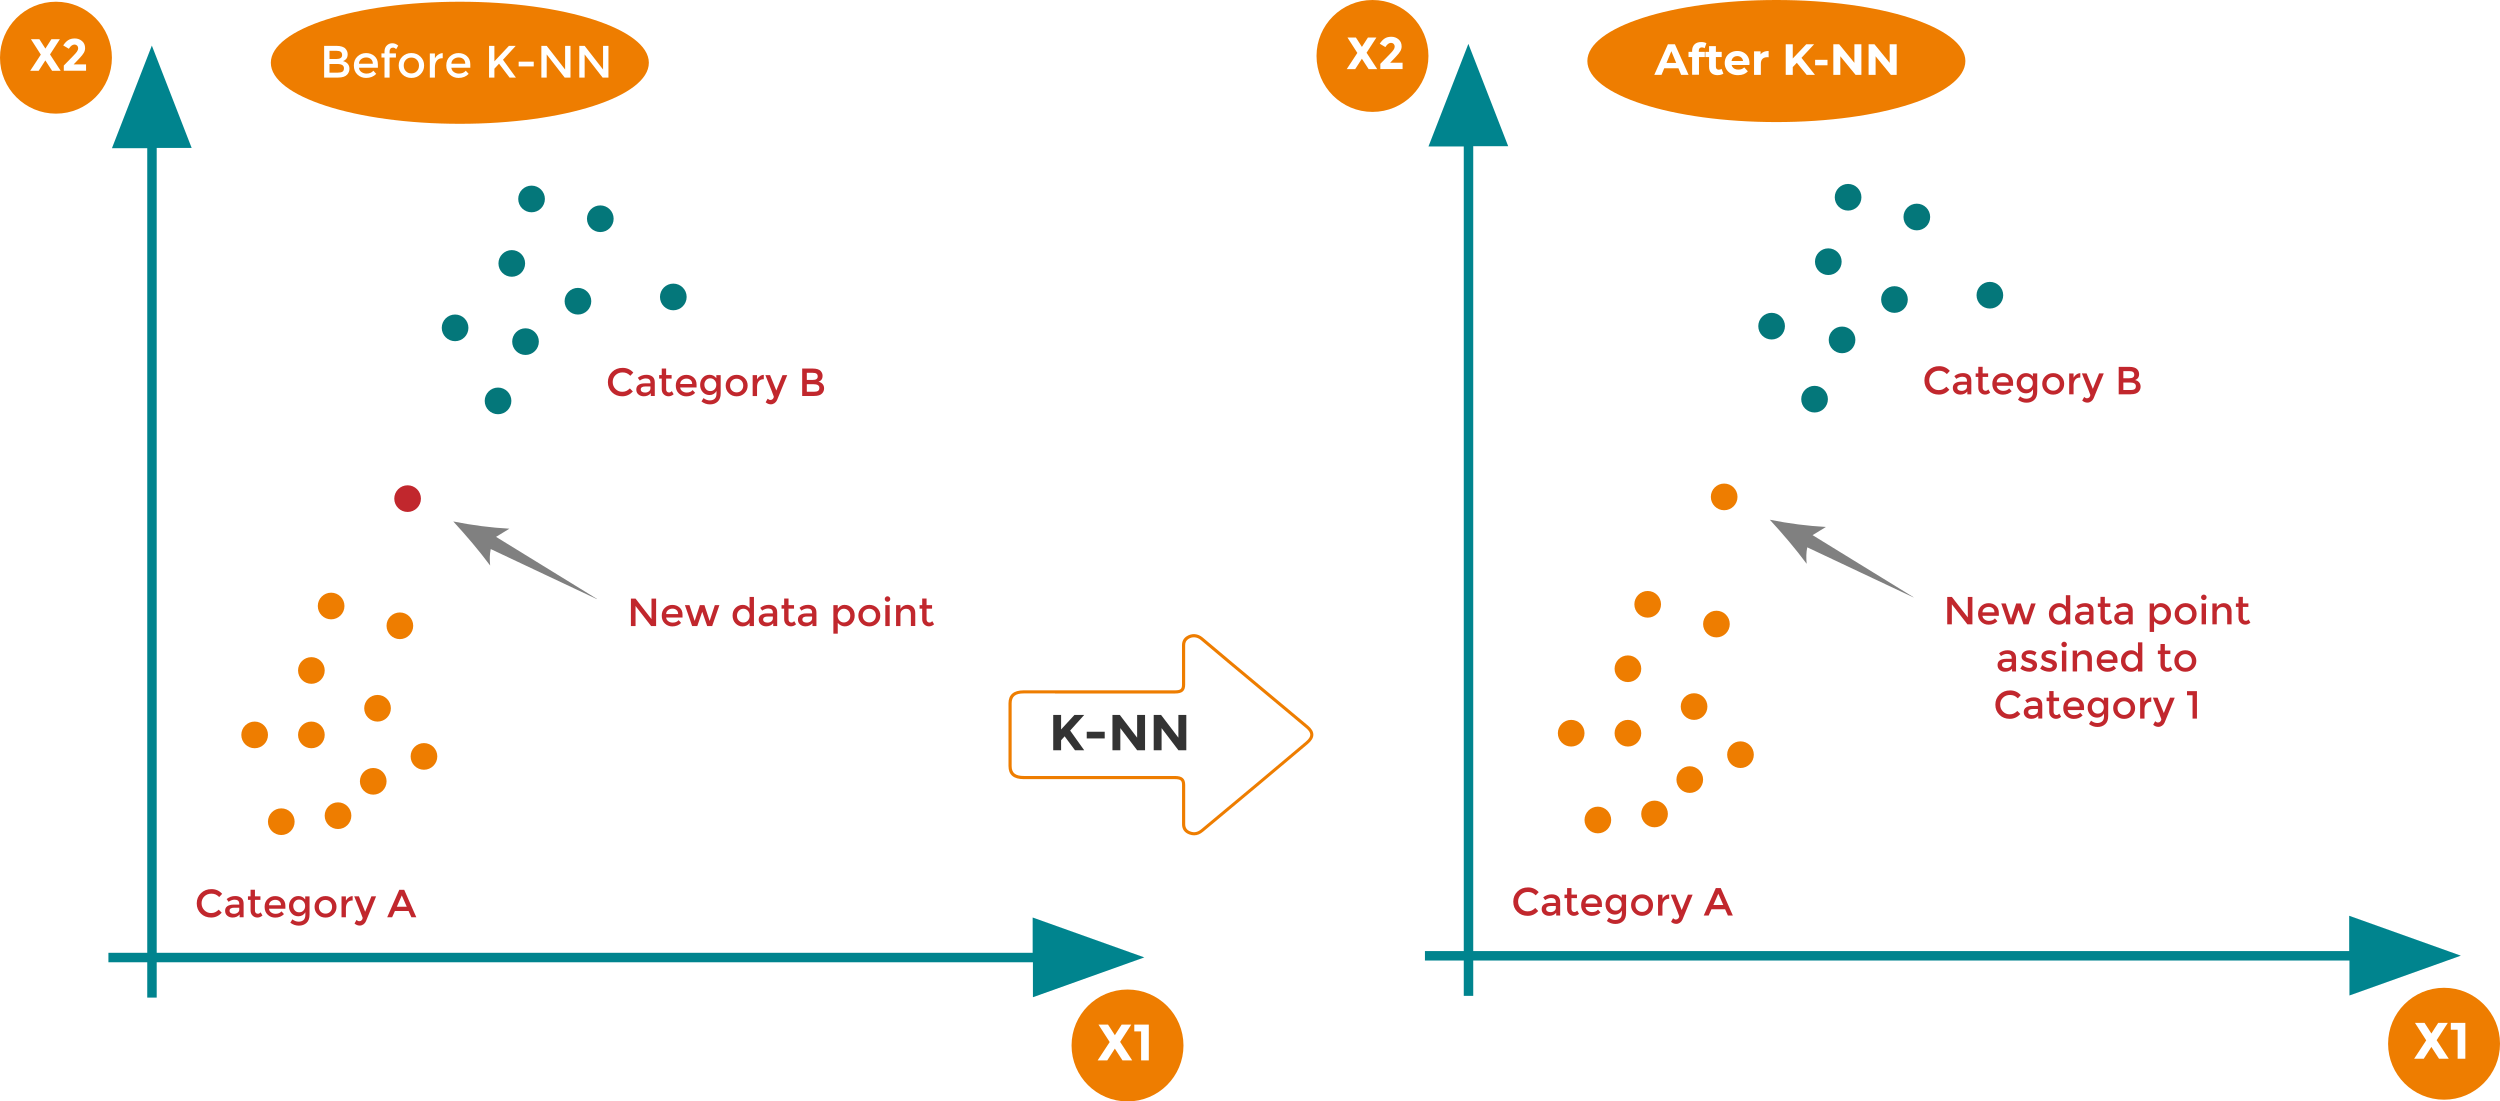 <?xml version="1.0" encoding="UTF-8"?> <svg xmlns="http://www.w3.org/2000/svg" id="Capa_2" data-name="Capa 2" viewBox="0 0 678.66 299"><g id="Capa_1-2" data-name="Capa 1"><g><path d="m29.43,261.22v-2.57c83.63,0,167.18,0,250.9,0,0-3.16,0-6.25,0-9.58,10.16,3.63,20.07,7.17,30.31,10.83-10.21,3.65-20.14,7.2-30.24,10.81,0-3.25,0-6.31,0-9.49-83.7,0-167.29,0-250.97,0Z" style="fill: #00848e;"></path><path d="m42.54,270.81h-2.57c0-76.86,0-153.65,0-230.58h-9.58c3.63-9.34,7.17-18.44,10.83-27.86,3.65,9.38,7.2,18.51,10.81,27.79-3.25,0-6.31,0-9.49,0,0,76.92,0,153.74,0,230.65Z" style="fill: #00848e;"></path></g><circle cx="15.19" cy="15.66" r="15.19" style="fill: #ee7d00;"></circle><g><path d="m13.95,10.65h2.3l-2.67,4.13,2.89,4.44h-2.33l-1.83-2.82-1.81,2.82h-2.3l2.88-4.39-2.68-4.18h2.29l1.63,2.54,1.63-2.54Z" style="fill: #fff;"></path><path d="m20.9,13.99c.22-.31.32-.6.32-.89s-.09-.52-.28-.72c-.19-.19-.43-.29-.72-.29-.54,0-1.05.38-1.53,1.15l-1.53-.91c.4-.62.84-1.09,1.32-1.41.48-.32,1.09-.48,1.83-.48s1.39.23,1.95.7c.56.47.84,1.11.84,1.92,0,.44-.11.86-.34,1.27-.22.4-.64.92-1.24,1.55l-1.54,1.61h3.38v1.72h-6.04v-1.42l2.51-2.57c.51-.51.87-.93,1.08-1.23Z" style="fill: #fff;"></path></g><circle cx="306.08" cy="283.81" r="15.19" style="fill: #ee7d00;"></circle><g><path d="m304.49,278.14h2.61l-3.03,4.69,3.28,5.03h-2.64l-2.07-3.2-2.06,3.2h-2.61l3.27-4.98-3.05-4.74h2.6l1.85,2.88,1.85-2.88Z" style="fill: #fff;"></path><path d="m307.93,278.14h3.93v9.72h-2.09v-7.87h-1.85v-1.85Z" style="fill: #fff;"></path></g><ellipse cx="124.83" cy="17.04" rx="51.31" ry="16.57" style="fill: #ee7d00;"></ellipse><g><path d="m91.76,21.06h-3.77v-8.61h3.35c.58,0,1.09.07,1.51.21.42.14.74.33.94.57.39.44.59.94.59,1.5,0,.67-.21,1.17-.64,1.5-.16.12-.26.19-.32.22-.06.03-.16.08-.31.14.53.12.96.36,1.28.72.32.37.47.82.47,1.36,0,.6-.21,1.13-.62,1.59-.48.53-1.31.8-2.49.8Zm-2.32-5.04h1.85c1.05,0,1.58-.36,1.58-1.07,0-.41-.13-.71-.38-.89-.25-.18-.65-.27-1.18-.27h-1.86v2.23Zm0,3.7h2.28c.53,0,.94-.08,1.23-.25.28-.17.42-.49.42-.95,0-.76-.61-1.15-1.84-1.15h-2.09v2.35Z" style="fill: #fff;"></path><path d="m102.59,18.39h-5.14c.03.48.25.86.65,1.15.4.29.86.44,1.38.44.82,0,1.45-.26,1.87-.78l.79.86c-.71.73-1.63,1.1-2.76,1.1-.92,0-1.7-.31-2.35-.92-.64-.61-.97-1.43-.97-2.46s.33-1.85.99-2.46c.66-.61,1.43-.91,2.32-.91s1.65.27,2.27.81c.62.54.94,1.28.94,2.22v.95Zm-5.14-1.08h3.76c0-.55-.17-.97-.52-1.27-.35-.3-.77-.44-1.28-.44s-.96.15-1.36.46c-.4.31-.6.72-.6,1.25Z" style="fill: #fff;"></path><path d="m105.76,13.96v.54h1.72v1.11h-1.72v5.45h-1.38v-5.45h-.83v-1.11h.83v-.51c0-.69.21-1.24.62-1.64.41-.41.92-.61,1.5-.61s1.12.22,1.61.65l-.57.97c-.27-.29-.55-.43-.85-.43s-.53.09-.69.28c-.16.18-.25.43-.25.75Z" style="fill: #fff;"></path><path d="m114.14,20.18c-.66.65-1.48.98-2.46.98s-1.81-.33-2.46-.98c-.66-.65-.99-1.45-.99-2.4s.33-1.74.99-2.4c.66-.65,1.48-.98,2.46-.98s1.81.33,2.46.98c.66.65.99,1.45.99,2.4s-.33,1.74-.99,2.4Zm-3.95-.85c.39.4.88.6,1.48.6s1.09-.2,1.48-.6c.39-.4.59-.91.59-1.55s-.2-1.15-.59-1.55c-.39-.4-.88-.6-1.48-.6s-1.09.2-1.48.6c-.39.4-.59.91-.59,1.55s.19,1.15.59,1.55Z" style="fill: #fff;"></path><path d="m120.12,15.8c-.68,0-1.19.22-1.54.67-.34.44-.52,1.04-.52,1.79v2.81h-1.38v-6.55h1.38v1.32c.22-.41.52-.75.91-1.01.38-.26.79-.4,1.21-.41v1.39h-.06Z" style="fill: #fff;"></path><path d="m127.68,18.39h-5.14c.03.48.25.86.65,1.15.4.29.86.44,1.38.44.82,0,1.45-.26,1.87-.78l.79.86c-.71.73-1.63,1.1-2.76,1.1-.92,0-1.7-.31-2.35-.92-.64-.61-.97-1.43-.97-2.46s.33-1.85.99-2.46c.66-.61,1.43-.91,2.32-.91s1.65.27,2.27.81c.62.54.94,1.28.94,2.22v.95Zm-5.14-1.08h3.76c0-.55-.17-.97-.52-1.27-.35-.3-.77-.44-1.28-.44s-.96.15-1.36.46c-.4.31-.6.72-.6,1.25Z" style="fill: #fff;"></path><path d="m132.76,12.45h1.45v4.2l3.94-4.2h1.85l-3.46,3.77,3.51,4.84h-1.72l-2.86-3.77-1.26,1.36v2.41h-1.45v-8.61Z" style="fill: #fff;"></path><path d="m140.8,18.03v-1.29h4.09v1.29h-4.09Z" style="fill: #fff;"></path><path d="m153.42,12.45h1.45v8.61h-1.58l-4.88-6.28v6.28h-1.45v-8.61h1.45l5,6.43v-6.43Z" style="fill: #fff;"></path><path d="m163.72,12.45h1.45v8.61h-1.58l-4.88-6.28v6.28h-1.45v-8.61h1.45l5,6.43v-6.43Z" style="fill: #fff;"></path></g><path d="m162.03,162.64c-4.8-2.26-9.6-4.52-14.4-6.79-4.79-2.26-9.57-4.52-14.41-6.8-.3,1.42-.32,2.88-.16,4.48-3.09-4.16-6.43-8.07-10.01-11.97,5.21,1.04,10.28,1.69,15.23,1.96-1.17.72-2.35,1.44-3.62,2.22,9.23,5.67,18.31,11.26,27.39,16.84,0,.02-.01.04-.02.06Z" style="fill: gray;"></path><g><path d="m298.35,187.82c6.87,0,13.75,0,20.62,0,1.72,0,2.34-.51,2.34-1.97,0-3.56.01-7.12,0-10.69,0-.85.28-1.57,1.11-2.1,1.2-.76,2.66-.66,3.82.31,2.27,1.89,4.52,3.8,6.77,5.7.43.36.85.72,1.28,1.08,6.84,5.71,13.67,11.42,20.51,17.13,1.77,1.48,1.76,2.83-.02,4.33-4.35,3.67-8.69,7.34-13.06,11-5.12,4.28-10.26,8.54-15.38,12.82-.95.79-2.01,1.14-3.28.69-1.26-.44-1.76-1.3-1.76-2.43.02-3.54,0-7.07,0-10.61,0-1.5-.61-2.01-2.37-2.01-13.66,0-27.32,0-40.98,0-2.58,0-3.75-.98-3.75-3.14,0-5.67,0-11.34,0-17.01,0-2.11,1.19-3.11,3.7-3.11,6.82,0,13.63,0,20.45,0Z" style="fill: #fff;"></path><path d="m324.16,226.76c-.4,0-.82-.07-1.24-.22-1.36-.48-2.05-1.43-2.04-2.83.02-2.77.01-5.59,0-8.31v-2.3c0-1.12-.27-1.59-1.95-1.59h-40.98c-2.81,0-4.18-1.17-4.18-3.56,0-5.67,0-11.34,0-17.01,0-2.35,1.39-3.54,4.12-3.54,4.83,0,9.66,0,14.48,0h11.34c5.08,0,10.16,0,15.24,0,1.65,0,1.92-.45,1.92-1.54v-1.17c0-3.12,0-6.35,0-9.52,0-1.09.42-1.9,1.3-2.46,1.37-.87,3.02-.74,4.32.35,1.61,1.34,3.23,2.71,4.81,4.04.66.55,1.31,1.11,1.97,1.66l.4.34c.29.25.59.5.88.74l6.47,5.4c4.68,3.91,9.36,7.82,14.04,11.73.99.83,1.47,1.63,1.47,2.47,0,.84-.49,1.66-1.49,2.51-1.27,1.07-2.54,2.14-3.81,3.21-3.03,2.55-6.16,5.2-9.25,7.78-2.73,2.28-5.51,4.6-8.2,6.84-2.4,1.99-4.79,3.99-7.18,5.99-.79.66-1.6.99-2.45.99Zm-37.76-38.52c-2.83,0-5.67,0-8.5,0-2.26,0-3.27.83-3.27,2.69,0,5.67,0,11.34,0,17.01,0,1.9,1,2.71,3.33,2.71h40.98c1.99,0,2.8.71,2.8,2.44v2.3c0,2.73,0,5.54,0,8.32,0,1.03.46,1.67,1.47,2.03,1.02.36,1.93.16,2.87-.62,2.39-2,4.79-3.99,7.18-5.99,2.69-2.24,5.47-4.55,8.19-6.83,3.09-2.59,6.22-5.23,9.25-7.78,1.27-1.07,2.54-2.14,3.81-3.21.8-.68,1.19-1.29,1.19-1.86,0-.57-.38-1.16-1.17-1.82-4.68-3.91-9.36-7.82-14.04-11.73l-6.47-5.4c-.3-.25-.59-.5-.89-.74l-.4-.34c-.66-.55-1.31-1.11-1.97-1.66-1.57-1.33-3.2-2.7-4.8-4.04-1.01-.84-2.28-.95-3.32-.28-.63.41-.92.94-.91,1.74.01,3.17,0,6.4,0,9.52v1.17c0,1.7-.8,2.39-2.77,2.39-5.08,0-10.16,0-15.24,0h-11.34c-1.99,0-3.99,0-5.98,0Z" style="fill: #ee7d00;"></path></g><circle cx="76.36" cy="223.06" r="3.62" style="fill: #ee7d00;"></circle><circle cx="69.13" cy="199.5" r="3.62" style="fill: #ee7d00;"></circle><circle cx="91.76" cy="221.43" r="3.62" style="fill: #ee7d00;"></circle><circle cx="84.53" cy="199.5" r="3.62" style="fill: #ee7d00;"></circle><circle cx="84.53" cy="182.01" r="3.62" style="fill: #ee7d00;"></circle><circle cx="115.09" cy="205.34" r="3.62" style="fill: #ee7d00;"></circle><circle cx="102.49" cy="192.27" r="3.62" style="fill: #ee7d00;"></circle><circle cx="101.32" cy="212.1" r="3.62" style="fill: #ee7d00;"></circle><circle cx="89.89" cy="164.51" r="3.62" style="fill: #ee7d00;"></circle><circle cx="108.55" cy="169.88" r="3.62" style="fill: #ee7d00;"></circle><circle cx="123.54" cy="89" r="3.62" style="fill: #04777a;"></circle><circle cx="142.66" cy="92.74" r="3.62" style="fill: #04777a;"></circle><circle cx="138.93" cy="71.51" r="3.62" style="fill: #04777a;"></circle><circle cx="156.89" cy="81.77" r="3.62" style="fill: #04777a;"></circle><circle cx="182.78" cy="80.61" r="3.62" style="fill: #04777a;"></circle><circle cx="135.2" cy="108.83" r="3.62" style="fill: #04777a;"></circle><circle cx="144.3" cy="54.01" r="3.62" style="fill: #04777a;"></circle><circle cx="162.96" cy="59.38" r="3.62" style="fill: #04777a;"></circle><circle cx="110.65" cy="135.36" r="3.62" style="fill: #c1272d;"></circle><g><path d="m168.89,106.36c.43,0,.81-.07,1.12-.22.31-.15.64-.38.98-.7l.81.83c-.79.87-1.75,1.31-2.87,1.31s-2.06-.36-2.8-1.09-1.11-1.64-1.11-2.75.38-2.03,1.14-2.77c.76-.74,1.71-1.11,2.87-1.11s2.12.43,2.89,1.28l-.8.87c-.36-.34-.69-.58-1.01-.71-.32-.13-.69-.2-1.11-.2-.75,0-1.39.24-1.9.73-.51.49-.77,1.11-.77,1.87s.25,1.39.76,1.9c.51.51,1.11.76,1.81.76Z" style="fill: #c1272d;"></path><path d="m177.76,107.5h-1.09v-.76c-.47.56-1.1.84-1.89.84-.59,0-1.08-.17-1.47-.5-.39-.33-.58-.78-.58-1.34s.21-.98.62-1.25c.41-.28.97-.42,1.67-.42h1.55v-.21c0-.75-.42-1.13-1.26-1.13-.53,0-1.07.19-1.64.58l-.53-.75c.69-.55,1.47-.82,2.34-.82.67,0,1.21.17,1.64.51.42.34.63.87.63,1.59v3.66Zm-1.19-2.11v-.48h-1.34c-.86,0-1.29.27-1.29.81,0,.28.11.49.32.63.21.15.51.22.89.22s.71-.11,1-.32c.28-.21.43-.5.43-.86Z" style="fill: #c1272d;"></path><path d="m180.83,102.79v2.88c0,.27.07.48.21.64.14.16.34.24.6.24s.5-.12.74-.37l.49.84c-.42.38-.88.56-1.39.56s-.94-.18-1.3-.53-.54-.83-.54-1.42v-2.85h-.71v-.96h.71v-1.78h1.19v1.78h1.49v.96h-1.49Z" style="fill: #c1272d;"></path><path d="m189.09,105.19h-4.44c.03.41.22.74.57,1,.35.25.75.38,1.19.38.71,0,1.25-.22,1.62-.67l.68.75c-.61.63-1.41.95-2.39.95-.8,0-1.47-.26-2.03-.79-.56-.53-.84-1.24-.84-2.13s.28-1.6.85-2.13c.57-.53,1.24-.79,2.01-.79s1.43.23,1.97.7c.54.47.81,1.11.81,1.92v.82Zm-4.44-.94h3.25c0-.48-.15-.84-.45-1.1-.3-.26-.67-.38-1.1-.38s-.83.13-1.18.4c-.35.27-.52.63-.52,1.08Z" style="fill: #c1272d;"></path><path d="m195.64,101.83v4.95c0,1-.27,1.75-.82,2.25-.54.5-1.24.75-2.09.75s-1.62-.27-2.31-.8l.56-.91c.55.42,1.11.63,1.68.63s1.01-.15,1.34-.44c.33-.29.5-.76.5-1.4v-.72c-.18.33-.43.6-.76.8-.33.2-.7.3-1.11.3-.75,0-1.37-.26-1.85-.79-.48-.53-.72-1.18-.72-1.96s.24-1.44.72-1.96c.48-.53,1.1-.79,1.85-.79s1.36.31,1.83.93v-.84h1.19Zm-4.42,2.62c0,.47.14.87.43,1.2.29.34.67.51,1.16.51s.88-.16,1.18-.49c.3-.33.45-.73.45-1.22s-.15-.9-.46-1.24c-.31-.34-.7-.51-1.18-.51s-.87.17-1.16.52c-.29.35-.43.75-.43,1.22Z" style="fill: #c1272d;"></path><path d="m202.11,106.74c-.57.56-1.28.85-2.13.85s-1.56-.28-2.13-.85c-.57-.56-.85-1.26-.85-2.07s.28-1.51.85-2.07c.57-.56,1.28-.85,2.13-.85s1.56.28,2.13.85c.57.56.85,1.26.85,2.07s-.28,1.51-.85,2.07Zm-3.42-.74c.34.34.77.52,1.28.52s.95-.17,1.28-.52c.34-.34.51-.79.51-1.34s-.17-.99-.51-1.34c-.34-.34-.77-.52-1.28-.52s-.95.17-1.28.52c-.34.34-.51.79-.51,1.34s.17.99.51,1.34Z" style="fill: #c1272d;"></path><path d="m207.29,102.95c-.59,0-1.03.19-1.33.58s-.45.9-.45,1.55v2.43h-1.19v-5.67h1.19v1.14c.19-.36.45-.65.78-.87.33-.23.68-.34,1.05-.35v1.2h-.05Z" style="fill: #c1272d;"></path><path d="m209.26,109.76c-.52,0-.99-.19-1.41-.56l.54-.97c.25.23.51.35.77.35s.48-.1.65-.29c.17-.19.25-.4.25-.63,0-.1-.76-2.04-2.29-5.83h1.28l1.69,4.18,1.69-4.18h1.28l-2.75,6.74c-.16.37-.4.66-.7.87-.31.21-.64.32-1.01.32Z" style="fill: #c1272d;"></path><path d="m221.02,107.5h-3.26v-7.45h2.9c.5,0,.94.06,1.31.18.37.12.64.28.82.49.34.38.51.82.51,1.3,0,.58-.18,1.02-.55,1.3-.14.1-.23.16-.28.19-.05.03-.14.07-.27.12.46.1.83.31,1.1.62.27.32.41.71.41,1.18,0,.52-.18.98-.53,1.37-.42.46-1.14.69-2.15.69Zm-2-4.36h1.6c.91,0,1.36-.31,1.36-.93,0-.36-.11-.61-.33-.77-.22-.16-.56-.23-1.02-.23h-1.61v1.93Zm0,3.2h1.97c.46,0,.82-.07,1.06-.22.25-.15.37-.42.37-.83,0-.66-.53-.99-1.59-.99h-1.81v2.04Z" style="fill: #c1272d;"></path></g><g><path d="m57.28,247.86c.43,0,.81-.07,1.12-.22.31-.15.64-.38.98-.7l.81.83c-.79.87-1.75,1.31-2.87,1.31s-2.06-.36-2.8-1.09-1.11-1.64-1.11-2.75.38-2.03,1.14-2.77c.76-.74,1.71-1.11,2.87-1.11s2.12.43,2.89,1.28l-.8.87c-.36-.34-.69-.58-1.01-.71-.32-.13-.69-.2-1.11-.2-.75,0-1.39.24-1.9.73-.51.49-.77,1.11-.77,1.87s.25,1.39.76,1.9c.51.51,1.11.76,1.81.76Z" style="fill: #c1272d;"></path><path d="m66.14,249h-1.09v-.76c-.47.56-1.1.84-1.89.84-.59,0-1.08-.17-1.47-.5-.39-.33-.58-.78-.58-1.34s.21-.98.62-1.25c.41-.28.97-.42,1.67-.42h1.55v-.21c0-.75-.42-1.13-1.26-1.13-.53,0-1.07.19-1.64.58l-.53-.75c.69-.55,1.47-.82,2.34-.82.67,0,1.21.17,1.64.51.42.34.63.87.63,1.59v3.66Zm-1.19-2.11v-.48h-1.34c-.86,0-1.29.27-1.29.81,0,.28.11.49.32.63.21.15.51.22.89.22s.71-.11,1-.32c.28-.21.43-.5.43-.86Z" style="fill: #c1272d;"></path><path d="m69.21,244.29v2.88c0,.27.07.48.21.64.14.16.34.24.6.24s.5-.12.74-.37l.49.84c-.42.38-.88.56-1.39.56s-.94-.18-1.3-.53-.54-.83-.54-1.42v-2.85h-.71v-.96h.71v-1.78h1.19v1.78h1.49v.96h-1.49Z" style="fill: #c1272d;"></path><path d="m77.47,246.69h-4.44c.03.41.22.74.57,1,.35.25.75.38,1.19.38.71,0,1.25-.22,1.62-.67l.68.75c-.61.63-1.41.95-2.39.95-.8,0-1.47-.26-2.03-.79-.56-.53-.84-1.24-.84-2.13s.28-1.6.85-2.13c.57-.53,1.24-.79,2.01-.79s1.43.23,1.97.7c.54.47.81,1.11.81,1.92v.82Zm-4.44-.94h3.25c0-.48-.15-.84-.45-1.1-.3-.26-.67-.38-1.1-.38s-.83.13-1.18.4c-.35.27-.52.63-.52,1.08Z" style="fill: #c1272d;"></path><path d="m84.03,243.33v4.95c0,1-.27,1.75-.82,2.25s-1.24.75-2.09.75-1.62-.27-2.31-.8l.56-.91c.55.42,1.11.63,1.68.63s1.01-.15,1.34-.44c.33-.29.5-.76.5-1.4v-.72c-.18.33-.43.6-.76.8-.33.2-.7.3-1.11.3-.75,0-1.37-.26-1.85-.79-.48-.53-.72-1.18-.72-1.96s.24-1.44.72-1.96c.48-.53,1.1-.79,1.85-.79s1.36.31,1.83.93v-.84h1.19Zm-4.42,2.62c0,.47.14.87.43,1.2.29.34.67.51,1.16.51s.88-.16,1.18-.49c.3-.33.45-.73.45-1.22s-.15-.9-.46-1.24c-.31-.34-.7-.51-1.18-.51s-.87.17-1.16.52c-.29.35-.43.75-.43,1.22Z" style="fill: #c1272d;"></path><path d="m90.5,248.24c-.57.56-1.28.85-2.13.85s-1.56-.28-2.13-.85c-.57-.56-.85-1.26-.85-2.07s.28-1.51.85-2.07c.57-.56,1.28-.85,2.13-.85s1.56.28,2.13.85c.57.56.85,1.26.85,2.07s-.28,1.51-.85,2.07Zm-3.42-.74c.34.34.77.52,1.28.52s.95-.17,1.28-.52c.34-.34.51-.79.51-1.34s-.17-.99-.51-1.34c-.34-.34-.77-.52-1.28-.52s-.95.17-1.28.52c-.34.34-.51.79-.51,1.34s.17.99.51,1.34Z" style="fill: #c1272d;"></path><path d="m95.68,244.45c-.59,0-1.03.19-1.33.58s-.45.9-.45,1.55v2.43h-1.19v-5.67h1.19v1.14c.19-.36.45-.65.78-.87.33-.23.68-.34,1.05-.35v1.2h-.05Z" style="fill: #c1272d;"></path><path d="m97.65,251.26c-.52,0-.99-.19-1.41-.56l.54-.97c.25.23.51.35.77.35s.48-.1.65-.29c.17-.19.25-.4.25-.63,0-.1-.76-2.04-2.29-5.83h1.28l1.69,4.18,1.69-4.18h1.28l-2.75,6.74c-.16.37-.4.66-.7.87-.31.21-.64.32-1.01.32Z" style="fill: #c1272d;"></path><path d="m107.2,247.31l-.75,1.69h-1.34l3.28-7.45h1.34l3.28,7.45h-1.34l-.75-1.69h-3.73Zm3.22-1.16l-1.35-3.07-1.35,3.07h2.71Z" style="fill: #c1272d;"></path></g><g><path d="m176.85,162.5h1.26v7.45h-1.36l-4.22-5.44v5.44h-1.26v-7.45h1.26l4.33,5.56v-5.56Z" style="fill: #c1272d;"></path><path d="m185.28,167.64h-4.44c.03.41.22.74.57,1,.35.25.75.38,1.19.38.71,0,1.25-.22,1.62-.67l.68.75c-.61.63-1.41.95-2.39.95-.8,0-1.47-.26-2.03-.79-.56-.53-.84-1.24-.84-2.13s.28-1.6.85-2.13c.57-.53,1.24-.79,2.01-.79s1.43.23,1.97.7c.54.47.81,1.11.81,1.92v.82Zm-4.44-.94h3.25c0-.48-.15-.84-.45-1.1-.3-.26-.67-.38-1.1-.38s-.83.13-1.18.4c-.35.27-.52.63-.52,1.08Z" style="fill: #c1272d;"></path><path d="m189.25,169.95h-1.36l-1.96-5.67h1.24l1.41,4.28,1.41-4.28h1.24l1.41,4.28,1.41-4.28h1.24l-1.96,5.67h-1.36l-1.34-3.88-1.34,3.88Z" style="fill: #c1272d;"></path><path d="m199.67,169.23c-.53-.54-.8-1.25-.8-2.13s.27-1.58.82-2.11c.55-.53,1.2-.79,1.96-.79s1.37.32,1.83.96v-3.11h1.19v7.91h-1.19v-.85c-.44.63-1.08.94-1.93.94-.72,0-1.34-.27-1.88-.81Zm.39-2.08c0,.54.17.99.52,1.33.35.34.76.51,1.23.51s.87-.17,1.19-.52c.33-.34.49-.79.49-1.33s-.16-.99-.49-1.35c-.33-.36-.73-.54-1.2-.54s-.88.18-1.23.54c-.34.36-.51.82-.51,1.36Z" style="fill: #c1272d;"></path><path d="m210.99,169.95h-1.09v-.76c-.47.56-1.1.84-1.89.84-.59,0-1.08-.17-1.47-.5-.39-.33-.58-.78-.58-1.34s.21-.98.62-1.25c.41-.28.97-.42,1.67-.42h1.55v-.21c0-.75-.42-1.13-1.26-1.13-.53,0-1.07.19-1.64.58l-.53-.75c.69-.55,1.47-.82,2.34-.82.67,0,1.21.17,1.64.51.42.34.63.87.63,1.59v3.66Zm-1.19-2.11v-.48h-1.34c-.86,0-1.29.27-1.29.81,0,.28.11.49.32.63.21.15.51.22.89.22s.71-.11,1-.32c.28-.21.43-.5.43-.86Z" style="fill: #c1272d;"></path><path d="m214.06,165.24v2.88c0,.27.07.48.21.64.14.16.34.24.6.24s.5-.12.74-.37l.49.84c-.42.38-.88.56-1.39.56s-.94-.18-1.3-.53-.54-.83-.54-1.42v-2.85h-.71v-.96h.71v-1.78h1.19v1.78h1.49v.96h-1.49Z" style="fill: #c1272d;"></path><path d="m221.64,169.95h-1.09v-.76c-.47.56-1.1.84-1.89.84-.59,0-1.08-.17-1.47-.5-.39-.33-.58-.78-.58-1.34s.21-.98.62-1.25c.41-.28.97-.42,1.67-.42h1.55v-.21c0-.75-.42-1.13-1.26-1.13-.53,0-1.07.19-1.64.58l-.53-.75c.69-.55,1.47-.82,2.34-.82.67,0,1.21.17,1.64.51.42.34.63.87.63,1.59v3.66Zm-1.19-2.11v-.48h-1.34c-.86,0-1.29.27-1.29.81,0,.28.11.49.32.63.21.15.51.22.89.22s.71-.11,1-.32c.28-.21.43-.5.43-.86Z" style="fill: #c1272d;"></path><path d="m229.26,164.2c.76,0,1.41.26,1.95.79.54.53.81,1.23.81,2.1s-.27,1.58-.8,2.13c-.54.55-1.16.82-1.88.82s-1.36-.31-1.92-.94v2.92h-1.19v-7.74h1.19v.99c.47-.72,1.08-1.08,1.84-1.08Zm-1.87,2.93c0,.54.16.98.49,1.33.33.34.72.52,1.19.52s.88-.17,1.23-.51c.35-.34.52-.78.52-1.33s-.17-.99-.51-1.35c-.34-.36-.75-.54-1.23-.54s-.88.18-1.2.54c-.33.36-.49.81-.49,1.35Z" style="fill: #c1272d;"></path><path d="m238.12,169.19c-.57.56-1.28.85-2.13.85s-1.56-.28-2.13-.85c-.57-.56-.85-1.26-.85-2.07s.28-1.51.85-2.07c.57-.56,1.28-.85,2.13-.85s1.56.28,2.13.85c.57.56.85,1.26.85,2.07s-.28,1.51-.85,2.07Zm-3.42-.74c.34.34.77.52,1.28.52s.95-.17,1.28-.52c.34-.34.51-.79.51-1.34s-.17-.99-.51-1.34c-.34-.34-.77-.52-1.28-.52s-.95.17-1.28.52c-.34.34-.51.79-.51,1.34s.17.99.51,1.34Z" style="fill: #c1272d;"></path><path d="m240.4,163.15c-.15-.15-.22-.33-.22-.53s.07-.38.22-.53.33-.22.53-.22.38.07.53.22.22.33.22.53-.07.38-.22.53-.33.22-.53.22-.38-.07-.53-.22Zm1.12,6.8h-1.19v-5.67h1.19v5.67Z" style="fill: #c1272d;"></path><path d="m244.44,166.88v3.07h-1.19v-5.67h1.19v1.03c.19-.35.46-.62.79-.82.34-.2.7-.3,1.09-.3.64,0,1.16.2,1.55.59.39.39.59.96.59,1.69v3.47h-1.19v-3.11c0-1.04-.43-1.57-1.3-1.57-.41,0-.77.14-1.08.41-.31.27-.46.67-.46,1.2Z" style="fill: #c1272d;"></path><path d="m251.53,165.24v2.88c0,.27.07.48.21.64.14.16.34.24.6.24s.5-.12.74-.37l.49.84c-.42.38-.88.56-1.39.56s-.94-.18-1.3-.53-.54-.83-.54-1.42v-2.85h-.71v-.96h.71v-1.78h1.19v1.78h1.49v.96h-1.49Z" style="fill: #c1272d;"></path></g><g><path d="m285.91,194.08h2.14v3.94l3.62-3.94h2.65l-3.81,4.24c.33.46.94,1.31,1.82,2.56.89,1.25,1.55,2.18,1.99,2.79h-2.5l-2.81-3.79-.96,1.07v2.72h-2.14v-9.59Z" style="fill: #333;"></path><path d="m295.01,200.46v-1.82h4.88v1.82h-4.88Z" style="fill: #333;"></path><path d="m308.7,194.08h2.14v9.59h-2.14l-4.57-6.01v6.01h-2.14v-9.59h2l4.7,6.17v-6.17Z" style="fill: #333;"></path><path d="m319.9,194.08h2.14v9.59h-2.14l-4.57-6.01v6.01h-2.14v-9.59h2l4.7,6.17v-6.17Z" style="fill: #333;"></path></g><g><path d="m386.82,260.75c0-.97,0-1.73,0-2.57,83.63,0,167.18,0,250.9,0v-9.58c10.16,3.63,20.07,7.17,30.31,10.83-10.21,3.65-20.14,7.2-30.24,10.81,0-3.25,0-6.31,0-9.49-83.7,0-167.29,0-250.97,0Z" style="fill: #00848e;"></path><path d="m399.93,270.34h-2.57c0-76.86,0-153.65,0-230.58-3.16,0-6.25,0-9.58,0,3.63-9.34,7.17-18.44,10.83-27.86,3.65,9.38,7.2,18.51,10.81,27.79-3.25,0-6.31,0-9.49,0,0,76.92,0,153.74,0,230.65Z" style="fill: #00848e;"></path></g><circle cx="372.58" cy="15.19" r="15.19" style="fill: #ee7d00;"></circle><g><path d="m371.34,10.19h2.3l-2.67,4.13,2.89,4.44h-2.33l-1.83-2.82-1.81,2.82h-2.3l2.88-4.39-2.68-4.18h2.29l1.63,2.54,1.63-2.54Z" style="fill: #fff;"></path><path d="m378.29,13.53c.22-.31.32-.6.32-.89s-.09-.52-.28-.72c-.19-.19-.43-.29-.72-.29-.54,0-1.05.38-1.53,1.15l-1.53-.91c.4-.62.84-1.09,1.32-1.41.48-.32,1.09-.48,1.83-.48s1.39.23,1.95.7c.56.47.84,1.11.84,1.92,0,.44-.11.86-.34,1.27-.22.4-.64.92-1.24,1.55l-1.54,1.61h3.38v1.72h-6.04v-1.42l2.51-2.57c.51-.51.87-.93,1.08-1.23Z" style="fill: #fff;"></path></g><circle cx="663.47" cy="283.34" r="15.19" style="fill: #ee7d00;"></circle><g><path d="m661.88,277.68h2.61l-3.03,4.69,3.28,5.03h-2.64l-2.07-3.2-2.06,3.2h-2.61l3.27-4.98-3.05-4.74h2.6l1.85,2.88,1.85-2.88Z" style="fill: #fff;"></path><path d="m665.32,277.68h3.93v9.72h-2.09v-7.87h-1.85v-1.85Z" style="fill: #fff;"></path></g><ellipse cx="482.22" cy="16.57" rx="51.31" ry="16.57" style="fill: #ee7d00;"></ellipse><path d="m519.42,162.17c-4.8-2.26-9.6-4.52-14.4-6.79-4.79-2.26-9.57-4.52-14.41-6.8-.3,1.42-.32,2.88-.16,4.48-3.09-4.16-6.43-8.07-10.01-11.97,5.21,1.04,10.28,1.69,15.23,1.96-1.17.72-2.35,1.44-3.62,2.22,9.23,5.67,18.31,11.26,27.39,16.84,0,.02-.01.04-.02.06Z" style="fill: gray;"></path><circle cx="433.76" cy="222.6" r="3.62" style="fill: #ee7d00;"></circle><circle cx="426.52" cy="199.04" r="3.62" style="fill: #ee7d00;"></circle><circle cx="449.15" cy="220.96" r="3.62" style="fill: #ee7d00;"></circle><circle cx="441.92" cy="199.04" r="3.62" style="fill: #ee7d00;"></circle><circle cx="441.92" cy="181.54" r="3.62" style="fill: #ee7d00;"></circle><circle cx="472.48" cy="204.87" r="3.62" style="fill: #ee7d00;"></circle><circle cx="459.88" cy="191.81" r="3.62" style="fill: #ee7d00;"></circle><circle cx="458.71" cy="211.63" r="3.62" style="fill: #ee7d00;"></circle><circle cx="447.29" cy="164.05" r="3.62" style="fill: #ee7d00;"></circle><circle cx="465.95" cy="169.41" r="3.62" style="fill: #ee7d00;"></circle><circle cx="480.93" cy="88.54" r="3.62" style="fill: #04777a;"></circle><circle cx="500.05" cy="92.27" r="3.62" style="fill: #04777a;"></circle><circle cx="496.32" cy="71.04" r="3.62" style="fill: #04777a;"></circle><circle cx="514.28" cy="81.31" r="3.62" style="fill: #04777a;"></circle><circle cx="540.18" cy="80.14" r="3.62" style="fill: #04777a;"></circle><circle cx="492.59" cy="108.36" r="3.62" style="fill: #04777a;"></circle><circle cx="501.69" cy="53.55" r="3.62" style="fill: #04777a;"></circle><circle cx="520.35" cy="58.91" r="3.62" style="fill: #04777a;"></circle><circle cx="468.05" cy="134.89" r="3.62" style="fill: #ee7d00;"></circle><g><path d="m526.28,105.9c.43,0,.81-.07,1.12-.22.31-.15.64-.38.98-.7l.81.83c-.79.87-1.75,1.31-2.87,1.31s-2.06-.36-2.8-1.09-1.11-1.64-1.11-2.75.38-2.03,1.14-2.77c.76-.74,1.71-1.11,2.87-1.11s2.12.43,2.89,1.28l-.8.87c-.36-.34-.69-.58-1.01-.71-.32-.13-.69-.2-1.11-.2-.75,0-1.39.24-1.9.73-.51.49-.77,1.11-.77,1.87s.25,1.39.76,1.9c.51.51,1.11.76,1.81.76Z" style="fill: #c1272d;"></path><path d="m535.15,107.04h-1.09v-.76c-.47.56-1.1.84-1.89.84-.59,0-1.08-.17-1.47-.5-.39-.33-.58-.78-.58-1.34s.21-.98.62-1.25c.41-.28.97-.42,1.67-.42h1.55v-.21c0-.75-.42-1.13-1.26-1.13-.53,0-1.07.19-1.64.58l-.53-.75c.69-.55,1.47-.82,2.34-.82.67,0,1.21.17,1.64.51.42.34.63.87.63,1.59v3.66Zm-1.19-2.11v-.48h-1.34c-.86,0-1.29.27-1.29.81,0,.28.11.49.32.63.21.15.51.22.89.22s.71-.11,1-.32c.28-.21.43-.5.43-.86Z" style="fill: #c1272d;"></path><path d="m538.22,102.33v2.88c0,.27.07.48.21.64.14.16.34.24.6.24s.5-.12.74-.37l.49.84c-.42.38-.88.56-1.39.56s-.94-.18-1.3-.53-.54-.83-.54-1.42v-2.85h-.71v-.96h.71v-1.78h1.19v1.78h1.49v.96h-1.49Z" style="fill: #c1272d;"></path><path d="m546.48,104.73h-4.44c.03.41.22.74.57,1,.35.25.75.38,1.19.38.71,0,1.25-.22,1.62-.67l.68.75c-.61.63-1.41.95-2.39.95-.8,0-1.47-.26-2.03-.79-.56-.53-.84-1.24-.84-2.13s.28-1.6.85-2.13c.57-.53,1.24-.79,2.01-.79s1.43.23,1.97.7c.54.47.81,1.11.81,1.92v.82Zm-4.44-.94h3.25c0-.48-.15-.84-.45-1.1-.3-.26-.67-.38-1.1-.38s-.83.13-1.18.4c-.35.27-.52.63-.52,1.08Z" style="fill: #c1272d;"></path><path d="m553.03,101.37v4.95c0,1-.27,1.75-.82,2.25s-1.24.75-2.09.75-1.62-.27-2.31-.8l.56-.91c.55.42,1.11.63,1.68.63s1.01-.15,1.34-.44c.33-.29.5-.76.5-1.4v-.72c-.18.33-.43.6-.76.8-.33.2-.7.3-1.11.3-.75,0-1.37-.26-1.85-.79-.48-.53-.72-1.18-.72-1.96s.24-1.44.72-1.96c.48-.53,1.1-.79,1.85-.79s1.36.31,1.83.93v-.84h1.19Zm-4.42,2.62c0,.47.14.87.43,1.2.29.34.67.51,1.16.51s.88-.16,1.18-.49c.3-.33.45-.73.45-1.22s-.15-.9-.46-1.24c-.31-.34-.7-.51-1.18-.51s-.87.17-1.16.52c-.29.35-.43.75-.43,1.22Z" style="fill: #c1272d;"></path><path d="m559.5,106.28c-.57.56-1.28.85-2.13.85s-1.56-.28-2.13-.85c-.57-.56-.85-1.26-.85-2.07s.28-1.51.85-2.07c.57-.56,1.28-.85,2.13-.85s1.56.28,2.13.85c.57.56.85,1.26.85,2.07s-.28,1.51-.85,2.07Zm-3.42-.74c.34.34.77.52,1.28.52s.95-.17,1.28-.52c.34-.34.51-.79.51-1.34s-.17-.99-.51-1.34c-.34-.34-.77-.52-1.28-.52s-.95.17-1.28.52c-.34.34-.51.79-.51,1.34s.17.99.51,1.34Z" style="fill: #c1272d;"></path><path d="m564.68,102.49c-.59,0-1.03.19-1.33.58s-.45.9-.45,1.55v2.43h-1.19v-5.67h1.19v1.14c.19-.36.45-.65.78-.87.33-.23.68-.34,1.05-.35v1.2h-.05Z" style="fill: #c1272d;"></path><path d="m566.65,109.3c-.52,0-.99-.19-1.41-.56l.54-.97c.25.23.51.35.77.35s.48-.1.65-.29c.17-.19.25-.4.25-.63,0-.1-.76-2.04-2.29-5.83h1.28l1.69,4.18,1.69-4.18h1.28l-2.75,6.74c-.16.37-.4.66-.7.87-.31.21-.64.32-1.01.32Z" style="fill: #c1272d;"></path><path d="m578.41,107.04h-3.26v-7.45h2.9c.5,0,.94.06,1.31.18.37.12.64.28.82.49.34.38.51.82.51,1.3,0,.58-.18,1.02-.55,1.3-.14.1-.23.16-.28.19-.05.03-.14.07-.27.12.46.1.83.31,1.1.62.27.32.41.71.41,1.18,0,.52-.18.98-.53,1.37-.42.46-1.14.69-2.15.69Zm-2-4.36h1.6c.91,0,1.36-.31,1.36-.93,0-.36-.11-.61-.33-.77-.22-.16-.56-.23-1.02-.23h-1.61v1.93Zm0,3.2h1.97c.46,0,.82-.07,1.06-.22.25-.15.37-.42.37-.83,0-.66-.53-.99-1.59-.99h-1.81v2.04Z" style="fill: #c1272d;"></path></g><g><path d="m414.67,247.4c.43,0,.81-.07,1.12-.22.31-.15.64-.38.98-.7l.81.83c-.79.87-1.75,1.31-2.87,1.31s-2.06-.36-2.8-1.09-1.11-1.64-1.11-2.75.38-2.03,1.14-2.77c.76-.74,1.71-1.11,2.87-1.11s2.12.43,2.89,1.28l-.8.87c-.36-.34-.69-.58-1.01-.71-.32-.13-.69-.2-1.11-.2-.75,0-1.39.24-1.9.73-.51.49-.77,1.11-.77,1.87s.25,1.39.76,1.9c.51.51,1.11.76,1.81.76Z" style="fill: #c1272d;"></path><path d="m423.54,248.54h-1.09v-.76c-.47.56-1.1.84-1.89.84-.59,0-1.08-.17-1.47-.5-.39-.33-.58-.78-.58-1.34s.21-.98.62-1.25c.41-.28.97-.42,1.67-.42h1.55v-.21c0-.75-.42-1.13-1.26-1.13-.53,0-1.07.19-1.64.58l-.53-.75c.69-.55,1.47-.82,2.34-.82.67,0,1.21.17,1.64.51.42.34.63.87.63,1.59v3.66Zm-1.19-2.11v-.48h-1.34c-.86,0-1.29.27-1.29.81,0,.28.11.49.32.63.21.15.51.22.89.22s.71-.11,1-.32c.28-.21.43-.5.43-.86Z" style="fill: #c1272d;"></path><path d="m426.6,243.83v2.88c0,.27.07.48.21.64.14.16.34.24.6.24s.5-.12.74-.37l.49.84c-.42.38-.88.56-1.39.56s-.94-.18-1.3-.53-.54-.83-.54-1.42v-2.85h-.71v-.96h.71v-1.78h1.19v1.78h1.49v.96h-1.49Z" style="fill: #c1272d;"></path><path d="m434.86,246.22h-4.44c.03.41.22.74.57,1,.35.25.75.38,1.19.38.71,0,1.25-.22,1.62-.67l.68.75c-.61.63-1.41.95-2.39.95-.8,0-1.47-.26-2.03-.79-.56-.53-.84-1.24-.84-2.13s.28-1.6.85-2.13c.57-.53,1.24-.79,2.01-.79s1.43.23,1.97.7c.54.47.81,1.11.81,1.92v.82Zm-4.44-.94h3.25c0-.48-.15-.84-.45-1.1-.3-.26-.67-.38-1.1-.38s-.83.13-1.18.4c-.35.27-.52.63-.52,1.08Z" style="fill: #c1272d;"></path><path d="m441.42,242.87v4.95c0,1-.27,1.75-.82,2.25s-1.24.75-2.09.75-1.62-.27-2.31-.8l.56-.91c.55.42,1.11.63,1.68.63s1.01-.15,1.34-.44c.33-.29.5-.76.5-1.4v-.72c-.18.33-.43.6-.76.8-.33.2-.7.3-1.11.3-.75,0-1.37-.26-1.85-.79-.48-.53-.72-1.18-.72-1.96s.24-1.44.72-1.96c.48-.53,1.1-.79,1.85-.79s1.36.31,1.83.93v-.84h1.19Zm-4.42,2.62c0,.47.14.87.43,1.2.29.34.67.51,1.16.51s.88-.16,1.18-.49c.3-.33.45-.73.45-1.22s-.15-.9-.46-1.24c-.31-.34-.7-.51-1.18-.51s-.87.17-1.16.52c-.29.35-.43.75-.43,1.22Z" style="fill: #c1272d;"></path><path d="m447.89,247.77c-.57.56-1.28.85-2.13.85s-1.56-.28-2.13-.85c-.57-.56-.85-1.26-.85-2.07s.28-1.51.85-2.07c.57-.56,1.28-.85,2.13-.85s1.56.28,2.13.85c.57.56.85,1.26.85,2.07s-.28,1.51-.85,2.07Zm-3.42-.74c.34.34.77.52,1.28.52s.95-.17,1.28-.52c.34-.34.51-.79.51-1.34s-.17-.99-.51-1.34c-.34-.34-.77-.52-1.28-.52s-.95.17-1.28.52c-.34.34-.51.79-.51,1.34s.17.99.51,1.34Z" style="fill: #c1272d;"></path><path d="m453.07,243.99c-.59,0-1.03.19-1.33.58s-.45.9-.45,1.55v2.43h-1.19v-5.67h1.19v1.14c.19-.36.45-.65.78-.87.33-.23.68-.34,1.05-.35v1.2h-.05Z" style="fill: #c1272d;"></path><path d="m455.04,250.8c-.52,0-.99-.19-1.41-.56l.54-.97c.25.23.51.35.77.35s.48-.1.65-.29c.17-.19.25-.4.25-.63,0-.1-.76-2.04-2.29-5.83h1.28l1.69,4.18,1.69-4.18h1.28l-2.75,6.74c-.16.37-.4.66-.7.87-.31.21-.64.32-1.01.32Z" style="fill: #c1272d;"></path><path d="m464.59,246.84l-.75,1.69h-1.34l3.28-7.45h1.34l3.28,7.45h-1.34l-.75-1.69h-3.73Zm3.22-1.16l-1.35-3.07-1.35,3.07h2.71Z" style="fill: #c1272d;"></path></g><g><path d="m534.18,162.04h1.26v7.45h-1.36l-4.22-5.44v5.44h-1.26v-7.45h1.26l4.33,5.56v-5.56Z" style="fill: #c1272d;"></path><path d="m542.61,167.17h-4.44c.03.41.22.74.57,1,.35.25.75.38,1.19.38.71,0,1.25-.22,1.62-.67l.68.75c-.61.63-1.41.95-2.39.95-.8,0-1.47-.26-2.03-.79-.56-.53-.84-1.24-.84-2.13s.28-1.6.85-2.13c.57-.53,1.24-.79,2.01-.79s1.43.23,1.97.7c.54.47.81,1.11.81,1.92v.82Zm-4.44-.94h3.25c0-.48-.15-.84-.45-1.1-.3-.26-.67-.38-1.1-.38s-.83.13-1.18.4c-.35.27-.52.63-.52,1.08Z" style="fill: #c1272d;"></path><path d="m546.58,169.49h-1.36l-1.96-5.67h1.24l1.41,4.28,1.41-4.28h1.24l1.41,4.28,1.41-4.28h1.24l-1.96,5.67h-1.36l-1.34-3.88-1.34,3.88Z" style="fill: #c1272d;"></path><path d="m557,168.76c-.53-.54-.8-1.25-.8-2.13s.27-1.58.82-2.11c.55-.53,1.2-.79,1.96-.79s1.37.32,1.83.96v-3.11h1.19v7.91h-1.19v-.85c-.44.63-1.08.94-1.93.94-.72,0-1.34-.27-1.88-.81Zm.39-2.08c0,.54.17.99.52,1.33.35.34.76.51,1.23.51s.87-.17,1.19-.52c.33-.34.49-.79.49-1.33s-.16-.99-.49-1.35c-.33-.36-.73-.54-1.2-.54s-.88.18-1.23.54c-.34.36-.51.82-.51,1.36Z" style="fill: #c1272d;"></path><path d="m568.32,169.49h-1.09v-.76c-.47.56-1.1.84-1.89.84-.59,0-1.08-.17-1.47-.5-.39-.33-.58-.78-.58-1.34s.21-.98.62-1.25c.41-.28.97-.42,1.67-.42h1.55v-.21c0-.75-.42-1.13-1.26-1.13-.53,0-1.07.19-1.64.58l-.53-.75c.69-.55,1.47-.82,2.34-.82.67,0,1.21.17,1.64.51.42.34.63.87.63,1.59v3.66Zm-1.19-2.11v-.48h-1.34c-.86,0-1.29.27-1.29.81,0,.28.11.49.32.63.21.15.51.22.89.22s.71-.11,1-.32c.28-.21.43-.5.43-.86Z" style="fill: #c1272d;"></path><path d="m571.39,164.78v2.88c0,.27.07.48.21.64.14.16.34.24.6.24s.5-.12.74-.37l.49.84c-.42.38-.88.56-1.39.56s-.94-.18-1.3-.53-.54-.83-.54-1.42v-2.85h-.71v-.96h.71v-1.78h1.19v1.78h1.49v.96h-1.49Z" style="fill: #c1272d;"></path><path d="m578.97,169.49h-1.09v-.76c-.47.56-1.1.84-1.89.84-.59,0-1.08-.17-1.47-.5-.39-.33-.58-.78-.58-1.34s.21-.98.62-1.25c.41-.28.97-.42,1.67-.42h1.55v-.21c0-.75-.42-1.13-1.26-1.13-.53,0-1.07.19-1.64.58l-.53-.75c.69-.55,1.47-.82,2.34-.82.67,0,1.21.17,1.64.51.42.34.63.87.63,1.59v3.66Zm-1.19-2.11v-.48h-1.34c-.86,0-1.29.27-1.29.81,0,.28.11.49.32.63.21.15.51.22.89.22s.71-.11,1-.32c.28-.21.43-.5.43-.86Z" style="fill: #c1272d;"></path><path d="m586.59,163.73c.76,0,1.41.26,1.95.79.54.53.81,1.23.81,2.1s-.27,1.58-.8,2.13c-.54.55-1.16.82-1.88.82s-1.36-.31-1.92-.94v2.92h-1.19v-7.74h1.19v.99c.47-.72,1.08-1.08,1.84-1.08Zm-1.87,2.93c0,.54.16.98.49,1.33.33.34.72.52,1.19.52s.88-.17,1.23-.51c.35-.34.52-.78.52-1.33s-.17-.99-.51-1.35c-.34-.36-.75-.54-1.23-.54s-.88.18-1.2.54c-.33.36-.49.81-.49,1.35Z" style="fill: #c1272d;"></path><path d="m595.45,168.72c-.57.56-1.28.85-2.13.85s-1.56-.28-2.13-.85c-.57-.56-.85-1.26-.85-2.07s.28-1.51.85-2.07c.57-.56,1.28-.85,2.13-.85s1.56.28,2.13.85c.57.56.85,1.26.85,2.07s-.28,1.51-.85,2.07Zm-3.42-.74c.34.34.77.52,1.28.52s.95-.17,1.28-.52c.34-.34.51-.79.51-1.34s-.17-.99-.51-1.34c-.34-.34-.77-.52-1.28-.52s-.95.17-1.28.52c-.34.34-.51.79-.51,1.34s.17.99.51,1.34Z" style="fill: #c1272d;"></path><path d="m597.73,162.69c-.15-.15-.22-.33-.22-.53s.07-.38.22-.53.33-.22.53-.22.38.07.53.22.22.33.22.53-.07.38-.22.53-.33.22-.53.22-.38-.07-.53-.22Zm1.12,6.8h-1.19v-5.67h1.19v5.67Z" style="fill: #c1272d;"></path><path d="m601.77,166.42v3.07h-1.19v-5.67h1.19v1.03c.19-.35.46-.62.79-.82.34-.2.7-.3,1.09-.3.64,0,1.16.2,1.55.59.39.39.59.96.59,1.69v3.47h-1.19v-3.11c0-1.04-.43-1.57-1.3-1.57-.41,0-.77.14-1.08.41-.31.27-.46.67-.46,1.2Z" style="fill: #c1272d;"></path><path d="m608.86,164.78v2.88c0,.27.07.48.21.64.14.16.34.24.6.24s.5-.12.74-.37l.49.84c-.42.38-.88.56-1.39.56s-.94-.18-1.3-.53-.54-.83-.54-1.42v-2.85h-.71v-.96h.71v-1.78h1.19v1.78h1.49v.96h-1.49Z" style="fill: #c1272d;"></path><path d="m547.29,182.28h-1.09v-.76c-.47.56-1.1.84-1.89.84-.59,0-1.08-.17-1.47-.5-.39-.33-.58-.78-.58-1.34s.21-.98.62-1.25c.41-.28.97-.42,1.67-.42h1.55v-.21c0-.75-.42-1.13-1.26-1.13-.53,0-1.07.19-1.64.58l-.53-.75c.69-.55,1.47-.82,2.34-.82.67,0,1.21.17,1.64.51.42.34.63.87.63,1.59v3.66Zm-1.19-2.11v-.48h-1.34c-.86,0-1.29.27-1.29.81,0,.28.11.49.32.63.21.15.51.22.89.22s.71-.11,1-.32c.28-.21.43-.5.43-.86Z" style="fill: #c1272d;"></path><path d="m552.99,180.58c0,.54-.2.97-.59,1.29-.39.32-.89.48-1.5.48-.41,0-.84-.07-1.28-.22-.44-.15-.84-.36-1.18-.63l.58-.93c.66.5,1.3.75,1.92.75.27,0,.48-.06.64-.19.16-.12.23-.28.23-.47,0-.28-.38-.54-1.13-.77-.06-.02-.1-.04-.13-.04-1.18-.32-1.77-.85-1.77-1.6,0-.53.2-.95.61-1.26.41-.32.94-.47,1.59-.47s1.27.19,1.85.58l-.45.88c-.46-.31-.96-.46-1.5-.46-.28,0-.52.05-.69.15-.18.1-.27.26-.27.46,0,.18.09.32.28.41.13.06.31.12.54.18.23.06.44.11.61.17.18.06.35.12.52.19.17.07.35.17.54.3.38.26.58.65.58,1.19Z" style="fill: #c1272d;"></path><path d="m558.39,180.58c0,.54-.2.97-.59,1.29-.39.32-.89.48-1.5.48-.41,0-.84-.07-1.28-.22-.44-.15-.84-.36-1.18-.63l.58-.93c.66.5,1.3.75,1.92.75.27,0,.48-.06.64-.19.16-.12.23-.28.23-.47,0-.28-.38-.54-1.13-.77-.06-.02-.1-.04-.13-.04-1.18-.32-1.77-.85-1.77-1.6,0-.53.2-.95.61-1.26.41-.32.94-.47,1.59-.47s1.27.19,1.85.58l-.45.88c-.46-.31-.96-.46-1.5-.46-.28,0-.52.05-.69.15-.18.1-.27.26-.27.46,0,.18.09.32.28.41.13.06.31.12.54.18.23.06.44.11.61.17.18.06.35.12.52.19.17.07.35.17.54.3.38.26.58.65.58,1.19Z" style="fill: #c1272d;"></path><path d="m559.81,175.48c-.15-.15-.22-.33-.22-.53s.07-.38.22-.53.33-.22.53-.22.38.07.53.22.22.33.22.53-.07.38-.22.53-.33.22-.53.22-.38-.07-.53-.22Zm1.12,6.8h-1.19v-5.67h1.19v5.67Z" style="fill: #c1272d;"></path><path d="m563.85,179.21v3.07h-1.19v-5.67h1.19v1.03c.19-.35.46-.62.79-.82.34-.2.7-.3,1.09-.3.64,0,1.16.2,1.55.59.39.39.59.96.59,1.69v3.47h-1.19v-3.11c0-1.04-.43-1.57-1.3-1.57-.41,0-.77.14-1.08.41-.31.27-.46.67-.46,1.2Z" style="fill: #c1272d;"></path><path d="m574.82,179.96h-4.44c.03.41.22.74.57,1,.35.25.75.38,1.19.38.71,0,1.25-.22,1.62-.67l.68.75c-.61.63-1.41.95-2.39.95-.8,0-1.47-.26-2.03-.79-.56-.53-.84-1.24-.84-2.13s.28-1.6.85-2.13c.57-.53,1.24-.79,2.01-.79s1.43.23,1.97.7c.54.47.81,1.11.81,1.92v.82Zm-4.44-.94h3.25c0-.48-.15-.84-.45-1.1-.3-.26-.67-.38-1.1-.38s-.83.13-1.18.4c-.35.27-.52.63-.52,1.08Z" style="fill: #c1272d;"></path><path d="m576.57,181.55c-.53-.54-.8-1.25-.8-2.13s.27-1.58.82-2.11c.55-.53,1.2-.79,1.96-.79s1.37.32,1.83.96v-3.11h1.19v7.91h-1.19v-.85c-.44.63-1.08.94-1.93.94-.72,0-1.34-.27-1.88-.81Zm.39-2.08c0,.54.17.99.52,1.33.35.34.76.51,1.23.51s.87-.17,1.19-.52c.33-.34.49-.79.49-1.33s-.16-.99-.49-1.35c-.33-.36-.73-.54-1.2-.54s-.88.18-1.23.54c-.34.36-.51.82-.51,1.36Z" style="fill: #c1272d;"></path><path d="m587.68,177.57v2.88c0,.27.07.48.21.64.14.16.34.24.6.24s.5-.12.74-.37l.49.84c-.42.38-.88.56-1.39.56s-.94-.18-1.3-.53-.54-.83-.54-1.42v-2.85h-.71v-.96h.71v-1.78h1.19v1.78h1.49v.96h-1.49Z" style="fill: #c1272d;"></path><path d="m595.37,181.51c-.57.56-1.28.85-2.13.85s-1.56-.28-2.13-.85c-.57-.56-.85-1.26-.85-2.07s.28-1.51.85-2.07c.57-.56,1.28-.85,2.13-.85s1.56.28,2.13.85c.57.56.85,1.26.85,2.07s-.28,1.51-.85,2.07Zm-3.42-.74c.34.34.77.52,1.28.52s.95-.17,1.28-.52c.34-.34.51-.79.51-1.34s-.17-.99-.51-1.34c-.34-.34-.77-.52-1.28-.52s-.95.17-1.28.52c-.34.34-.51.79-.51,1.34s.17.99.51,1.34Z" style="fill: #c1272d;"></path><path d="m545.54,193.92c.43,0,.81-.07,1.12-.22.31-.15.64-.38.98-.7l.81.83c-.79.87-1.75,1.31-2.87,1.31s-2.06-.36-2.8-1.09-1.11-1.64-1.11-2.75.38-2.03,1.14-2.77c.76-.74,1.71-1.11,2.87-1.11s2.12.43,2.89,1.28l-.8.87c-.36-.34-.69-.58-1.01-.71-.32-.13-.69-.2-1.11-.2-.75,0-1.39.24-1.9.73-.51.49-.77,1.11-.77,1.87s.25,1.39.76,1.9c.51.51,1.11.76,1.81.76Z" style="fill: #c1272d;"></path><path d="m554.41,195.06h-1.09v-.76c-.47.56-1.1.84-1.89.84-.59,0-1.08-.17-1.47-.5-.39-.33-.58-.78-.58-1.34s.21-.98.62-1.25c.41-.28.97-.42,1.67-.42h1.55v-.21c0-.75-.42-1.13-1.26-1.13-.53,0-1.07.19-1.64.58l-.53-.75c.69-.55,1.47-.82,2.34-.82.67,0,1.21.17,1.64.51.42.34.63.87.63,1.59v3.66Zm-1.19-2.11v-.48h-1.34c-.86,0-1.29.27-1.29.81,0,.28.11.49.32.63.21.15.51.22.89.22s.71-.11,1-.32c.28-.21.43-.5.43-.86Z" style="fill: #c1272d;"></path><path d="m557.48,190.35v2.88c0,.27.07.48.21.64.14.16.34.24.6.24s.5-.12.74-.37l.49.84c-.42.38-.88.56-1.39.56s-.94-.18-1.3-.53-.54-.83-.54-1.42v-2.85h-.71v-.96h.71v-1.78h1.19v1.78h1.49v.96h-1.49Z" style="fill: #c1272d;"></path><path d="m565.74,192.75h-4.44c.03.41.22.74.57,1,.35.25.75.38,1.19.38.71,0,1.25-.22,1.62-.67l.68.75c-.61.63-1.41.95-2.39.95-.8,0-1.47-.26-2.03-.79-.56-.53-.84-1.24-.84-2.13s.28-1.6.85-2.13c.57-.53,1.24-.79,2.01-.79s1.43.23,1.97.7c.54.47.81,1.11.81,1.92v.82Zm-4.44-.94h3.25c0-.48-.15-.84-.45-1.1-.3-.26-.67-.38-1.1-.38s-.83.13-1.18.4c-.35.27-.52.63-.52,1.08Z" style="fill: #c1272d;"></path><path d="m572.3,189.4v4.95c0,1-.27,1.75-.82,2.25s-1.24.75-2.09.75-1.62-.27-2.31-.8l.56-.91c.55.42,1.11.63,1.68.63s1.01-.15,1.34-.44c.33-.29.5-.76.5-1.4v-.72c-.18.33-.43.6-.76.8-.33.2-.7.3-1.11.3-.75,0-1.37-.26-1.85-.79-.48-.53-.72-1.18-.72-1.96s.24-1.44.72-1.96c.48-.53,1.1-.79,1.85-.79s1.36.31,1.83.93v-.84h1.19Zm-4.42,2.62c0,.47.14.87.43,1.2.29.34.67.51,1.16.51s.88-.16,1.18-.49c.3-.33.45-.73.45-1.22s-.15-.9-.46-1.24c-.31-.34-.7-.51-1.18-.51s-.87.17-1.16.52c-.29.35-.43.75-.43,1.22Z" style="fill: #c1272d;"></path><path d="m578.76,194.3c-.57.56-1.28.85-2.13.85s-1.56-.28-2.13-.85c-.57-.56-.85-1.26-.85-2.07s.28-1.51.85-2.07c.57-.56,1.28-.85,2.13-.85s1.56.28,2.13.85c.57.56.85,1.26.85,2.07s-.28,1.51-.85,2.07Zm-3.42-.74c.34.34.77.52,1.28.52s.95-.17,1.28-.52c.34-.34.51-.79.51-1.34s-.17-.99-.51-1.34c-.34-.34-.77-.52-1.28-.52s-.95.17-1.28.52c-.34.34-.51.79-.51,1.34s.17.99.51,1.34Z" style="fill: #c1272d;"></path><path d="m583.94,190.51c-.59,0-1.03.19-1.33.58s-.45.9-.45,1.55v2.43h-1.19v-5.67h1.19v1.14c.19-.36.45-.65.78-.87.33-.23.68-.34,1.05-.35v1.2h-.05Z" style="fill: #c1272d;"></path><path d="m585.92,197.32c-.52,0-.99-.19-1.41-.56l.54-.97c.25.23.51.35.77.35s.48-.1.65-.29c.17-.19.25-.4.25-.63,0-.1-.76-2.04-2.29-5.83h1.28l1.69,4.18,1.69-4.18h1.28l-2.75,6.74c-.16.37-.4.66-.7.87-.31.21-.64.32-1.01.32Z" style="fill: #c1272d;"></path><path d="m593.68,187.62h2.71v7.45h-1.19v-6.33h-1.51v-1.12Z" style="fill: #c1272d;"></path></g><g><path d="m449.08,20.32l3.7-8.3h1.9l3.71,8.3h-2.02l-3.04-7.33h.76l-3.05,7.33h-1.97Zm1.85-1.78l.51-1.46h4.27l.52,1.46h-5.3Z" style="fill: #fff;"></path><path d="m458.37,15.5v-1.42h4.42v1.42h-4.42Zm.98,4.81v-6.52c0-.72.21-1.29.64-1.73.43-.43,1.04-.65,1.83-.65.27,0,.53.03.78.08s.46.14.63.26l-.49,1.34c-.1-.07-.22-.13-.34-.17-.13-.04-.26-.06-.4-.06-.27,0-.48.08-.62.23-.15.15-.22.39-.22.69v.59l.05.79v5.12h-1.85Z" style="fill: #fff;"></path><path d="m462.96,15.5v-1.42h4.42v1.42h-4.42Zm3.37,4.91c-.75,0-1.34-.19-1.75-.58-.42-.38-.63-.95-.63-1.71v-5.6h1.85v5.57c0,.27.07.48.21.62.14.15.34.22.58.22.29,0,.54-.08.75-.24l.5,1.3c-.19.13-.42.23-.68.3-.26.07-.54.1-.82.1Z" style="fill: #fff;"></path><path d="m471.84,20.41c-.73,0-1.37-.14-1.92-.43-.55-.28-.97-.67-1.27-1.17s-.45-1.06-.45-1.69.15-1.21.44-1.7.7-.88,1.22-1.16c.51-.28,1.09-.42,1.74-.42s1.19.13,1.69.4.9.64,1.19,1.14c.29.49.44,1.09.44,1.77,0,.07,0,.15-.01.24,0,.09-.02.18-.02.25h-5.18v-1.08h4.21l-.71.32c0-.33-.07-.62-.2-.87-.13-.25-.32-.44-.56-.58-.24-.14-.51-.21-.83-.21s-.59.07-.84.21c-.24.14-.43.33-.56.58s-.2.54-.2.88v.28c0,.35.08.65.23.92.15.26.37.47.65.6.28.14.61.21.99.21.34,0,.64-.05.9-.15.26-.1.49-.26.71-.46l.98,1.07c-.29.33-.66.59-1.1.77s-.95.27-1.53.27Z" style="fill: #fff;"></path><path d="m476.16,20.32v-6.38h1.77v1.8l-.25-.52c.19-.45.49-.79.91-1.03.42-.23.93-.35,1.53-.35v1.71c-.08,0-.15-.01-.21-.02-.06,0-.13,0-.2,0-.51,0-.92.14-1.23.43-.31.29-.47.74-.47,1.35v3.01h-1.85Z" style="fill: #fff;"></path><path d="m484.76,20.32v-8.3h1.91v8.3h-1.91Zm1.72-1.9l-.11-2.22,3.97-4.19h2.13l-3.58,3.85-1.07,1.14-1.35,1.41Zm3.96,1.9l-2.95-3.62,1.26-1.36,3.94,4.98h-2.24Z" style="fill: #fff;"></path><path d="m492.74,17.72v-1.48h3.36v1.48h-3.36Z" style="fill: #fff;"></path><path d="m497.68,20.32v-8.3h1.59l4.9,5.98h-.77v-5.98h1.9v8.3h-1.58l-4.91-5.98h.77v5.98h-1.9Z" style="fill: #fff;"></path><path d="m507.26,20.32v-8.3h1.59l4.9,5.98h-.77v-5.98h1.9v8.3h-1.58l-4.91-5.98h.77v5.98h-1.9Z" style="fill: #fff;"></path></g></g></svg> 